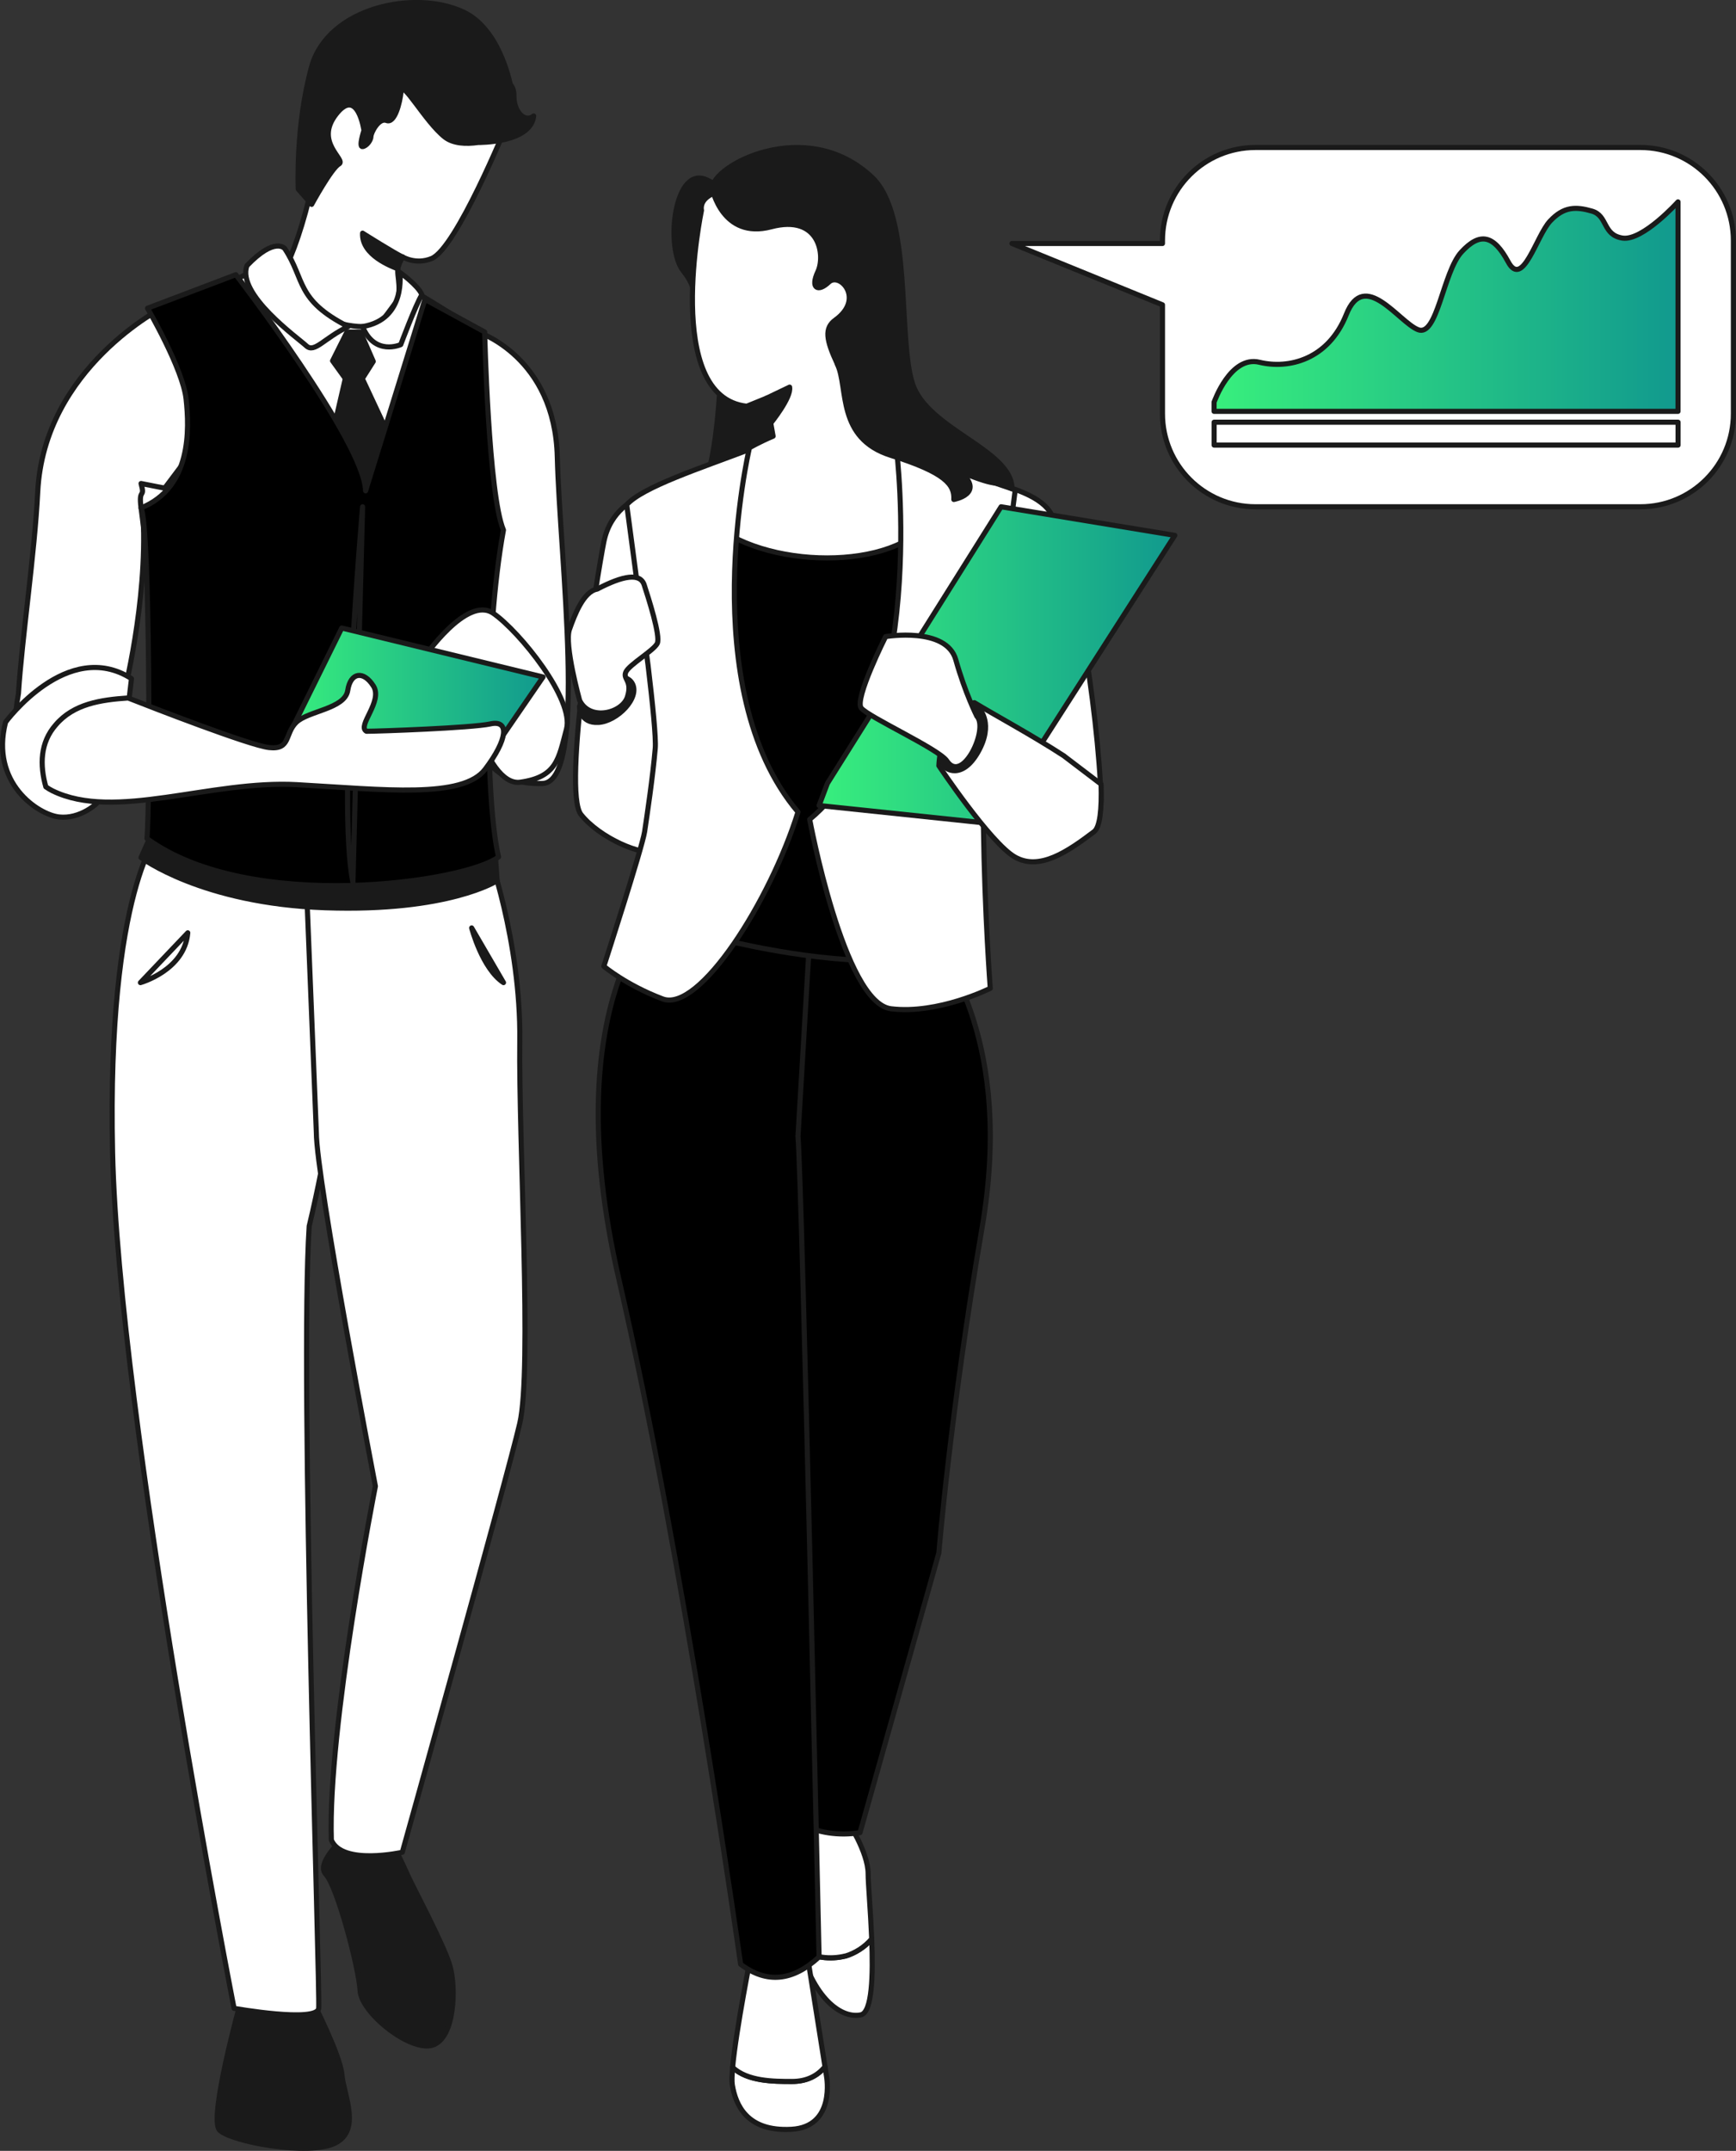 <?xml version="1.0" encoding="UTF-8"?>
<svg xmlns="http://www.w3.org/2000/svg" xmlns:xlink="http://www.w3.org/1999/xlink" id="Layer_2" viewBox="0 0 340.13 421.19">
  <rect x="0" y="0" width="340.13" height="421.19" fill="#333333" stroke="none"/>
  <defs>
    <style>.cls-1{fill:#1a1a1a;}.cls-1,.cls-2,.cls-3,.cls-4,.cls-5,.cls-6,.cls-7{stroke:#1a1a1a;stroke-linecap:round;stroke-linejoin:round;}.cls-2{fill:#fff;}.cls-3{fill:none;}.cls-4{fill:url(#New_Gradient_Swatch_2-2);}.cls-5{fill:url(#New_Gradient_Swatch_2-3);}.cls-7{fill:url(#New_Gradient_Swatch_2);}</style>
    <linearGradient id="New_Gradient_Swatch_2" x1="56.09" y1="136.94" x2="106.4" y2="136.94" gradientUnits="userSpaceOnUse">
      <stop offset="0" stop-color="#38ef7d"></stop>
      <stop offset="1" stop-color="#11998e"></stop>
    </linearGradient>
    <linearGradient id="New_Gradient_Swatch_2-2" x1="160.48" y1="130.25" x2="230.18" y2="130.25" xlink:href="#New_Gradient_Swatch_2"></linearGradient>
    <linearGradient id="New_Gradient_Swatch_2-3" x1="237.88" y1="60.04" x2="328.78" y2="60.04" xlink:href="#New_Gradient_Swatch_2"></linearGradient>
  </defs>
  <g id="Layer_1-2">
    <g>
      <path class="cls-1" d="M141.25,54.97s1.75,39.52-6.68,46.33c13.63,4,20.97-12.29,20.97-12.29l-9.75-35.2-4.54,1.16Z"></path>
      <g>
        <path class="cls-2" d="M93.65,65.02s15.06,4.82,15.54,24.48,6.07,63.69-2.92,63.93-14.26-4.67-14.74-19.54c-.48-14.86,.72-64.13,.72-64.13l1.4-4.74Z"></path>
        <path class="cls-1" d="M47.18,391.88s-6.39,23.01-4.16,25.25,17.42,5.11,22.62,2.56c5.19-2.56,1.68-9.55,1.36-13.4-.32-3.86-5.75-14.41-5.75-14.41h-14.06Z"></path>
        <path class="cls-2" d="M66.36,194.06s1.42,15.84-5.78,46.05c-1.92,29.11,2.18,150.29,1.86,153.17s-16.58,0-16.58,0c0,0-22.66-115.79-23.8-167.57s9.3-62.85,9.3-62.85l37.16,4.48-2.16,26.73Z"></path>
        <path class="cls-1" d="M68.46,358.88s-6.89,5.75-4.62,8.15,6.47,18.34,6.71,22.77,9.95,12.11,14.26,10.67,4.56-11.27,3.36-15.46-7.31-15.58-8.27-17.74c-.96-2.16-2.52-5.39-2.52-5.39l-8.93-3Z"></path>
        <path class="cls-2" d="M59.89,169.49l35.56-3.28s6.63,17.97,6.39,37.6c-.24,19.62,2.41,64.49,0,74.9-2.4,10.41-23.02,84.01-23.02,84.01,0,0-11.75,2.64-13.9-2.4-.72-22.06,8.63-69.28,8.63-69.28,0,0-11.57-60.17-11.57-69.28l-2.1-52.26Z"></path>
        <path class="cls-1" d="M27.64,167.93s11.87,8.99,36.08,9.83c24.21,.84,33.68-5.29,33.68-5.29l-.35-5.14-67.5-3.72-1.92,4.32Z"></path>
        <path class="cls-2" d="M28.04,101.22c.88,16.72-3.87,35.1-3.87,35.1,2.94,21.14-7.31,24.29-15.46,20.76-5.66-4.31-6.76-11.84-5.09-21.32,.68-10.78,3.17-27.25,3.77-39.4,1.2-24.45,24.77-36.28,24.77-36.28l8.79,23.97-12.91,17.16Z"></path>
        <path class="cls-2" d="M96.46,108.27c.74-4.96-6.06-10.86-5.04-12.74,0,0,0-23.01,1.56-30.94-8.31-6.07-24.86-14.89-25.5-14.73s-11.19,0-11.19,0c0,0-12.43,5.4-22.3,12.15l62.47,46.26Z"></path>
        <path class="cls-2" d="M27.64,94.69c.85,3.1-.55,.69,0,4.79,3.11,23.11,4.61,55.82,2.04,63.29,16.54,14.38,55.38,10.79,66.53,5.03-2.74-15.63-2.12-43.62,.25-59.54l-68.82-13.58Z"></path>
        <path class="cls-1" d="M67.63,74.25l-3.61,15.64,7.01,7.91s5.85-4.08,6.19-4.38-.38-6.77-.38-6.77l-5.81-12.41h-3.4Z"></path>
        <path class="cls-6" d="M46.22,53.81s25.17,32.72,25.41,42.31l11.63-37.5,11.7,6.39s.73,31.83,3.68,38.78c-3.76,20.59-3.52,53.06-.96,64.01-6.23,4.95-48.67,11.19-68.89-3.6,.64-6.63,.6-61.53-1.16-64.73,9.91-4,9.47-15.42,8.83-21.34-.64-5.91-7.56-17.77-7.56-17.77l17.31-6.57Z"></path>
        <path class="cls-3" d="M71.04,99.24s-5.09,58.2-1.89,73.57l1.89-73.57Z"></path>
        <path class="cls-2" d="M82.98,128.89s8.47-12.39,13.67-8.79c5.19,3.6,15.89,16.9,14.34,22.67-1.55,5.78-1.84,9.37-9.03,10.4-7.19,1.04-11.7-21.25-12.1-21.81s-6.87-2.48-6.87-2.48Z"></path>
        <polygon class="cls-7" points="66.96 122.98 106.4 132.57 93.81 150.91 56.09 144.99 66.96 122.98"></polygon>
        <path class="cls-2" d="M1.09,141.42s12.13-16.52,24.67-8.53l-.56,4.79s-4.48,17.02-5.19,18.38-4.4,4.4-8.47,3.92-13.48-6.65-10.45-18.56Z"></path>
        <path class="cls-2" d="M96.09,141.76c-3.76,.8-21.9,1.44-24.29,1.44-1.92-1.04,3.28-5.83,1.36-8.87-1.92-3.04-4.48-2.72-5.03,.88-.56,3.6-7.75,4-10.07,6.23-2.32,2.24-1.04,5.43-5.35,4.95-3.81-.42-23.17-7.96-27.61-9.71-5.32,.36-10.64,1.13-14.16,5.24-3.09,3.5-3.15,7.89-1.96,12.16,.41,.29,.84,.55,1.3,.78,12.23,5.99,30.93-2.16,47.95-1.2,17.02,.96,32.44,2.8,36.84-3.04,4.4-5.83,4.79-9.67,1.04-8.87Z"></path>
        <path class="cls-2" d="M78.88,50.31s2.59,1.6,5.7,.31c4.82-2,14.63-26.01,14.63-26.01-2.21-15.3-33.81-28.82-36.28,.24-1.3,15.28-7.67,32.08-9.35,29.97,0,0,9.43,11.11,20.7,8.83q3.72-5.03,3.72-5.03c.72-4.5-1.08-5.29,.89-8.3Z"></path>
        <path class="cls-2" d="M55.79,48.68c4.04,6.1,2.1,10.01,12.43,15.27-4.73,2.27-6.61,5.27-8.21,3.77s-13.67-10.07-11.63-15.7c5.51-5.75,7.41-3.34,7.41-3.34Z"></path>
        <path class="cls-2" d="M78.32,53.34s1.37,9.21-7.29,10.61c2.4,5.87,7.49,3.53,7.49,3.53,0,0,2.94-7.85,4.14-9.77-.72-1.8-4.34-4.38-4.34-4.38Z"></path>
        <path class="cls-1" d="M100.69,18.69c.01-.96-.27-1.64-.69-2.12-1.27-5.45-4.03-11.75-9.16-14.19-9.61-4.55-26.58-.84-29.78,10.67-3.2,11.51-2.63,23.97-2.63,23.97l2.63,3s3.84-7.06,5.35-7.9-4.86-4.22-.58-9.73c4.28-5.51,5.48,3.16,5.48,3.16,0,0-1.08,3.28-.27,3.16s1.64-1.27,1.64-1.99,1.5-3.72,3.07-3.12c1.56,.6,2.6-3.36,2.84-5.75,.23-2.4,4.74,5.99,8.56,8.99,1.64,1.29,4.14,1.4,6.54,1.06h0s10.3,.14,10.87-5.19c-1.68,1.38-3.92-.72-3.87-4.02Z"></path>
        <polygon class="cls-1" points="67.98 65.02 65.16 70.66 67.62 74.07 71.04 74.07 73.13 70.78 70.62 65.02 67.98 65.02"></polygon>
        <path class="cls-1" d="M71.04,45.66s6.69,4.21,7.84,4.65c-.82,1.47-1,2.31-1,2.31-.96-.42-7.08-2.59-6.84-6.96Z"></path>
      </g>
      <g>
        <g>
          <path class="cls-2" d="M165.62,383.05c-2.88,.72-6.45,.41-8.87-1.54,3.04,10.5,8.43,13.78,11.9,13.05,2.25-.47,2.42-7.8,2.14-14.88-1.38,1.66-3.33,2.82-5.17,3.38Z"></path>
          <path class="cls-2" d="M165.62,383.05c1.85-.55,3.79-1.72,5.17-3.38-.22-5.49-.7-10.84-.7-12.73,0-4.32-4.16-10.55-4.16-10.55l-7.35-2.88s-5.11,6.39-3.04,22.69c.34,1.94,.75,3.7,1.21,5.29,2.42,1.95,5.99,2.26,8.87,1.54Z"></path>
          <path class="cls-6" d="M183.95,184.35c.62,3.16,14.76,19.42,8.46,56.1-6.3,36.68-8.46,63.65-8.46,63.65l-15.45,54.78c-4.18,.64-8.24,.09-12.15-1.92l-6.19-175.49,21.94-2.16,11.86,5.03Z"></path>
          <path class="cls-2" d="M161.64,404.71c-1.47,1.8-3.58,2.89-6.44,2.89-3.65,0-8.71,0-11.65-2.75-.14,1.53-.18,2.74-.07,3.41,.64,3.92,2.84,9.19,11.57,8.71,8.73-.48,6.89-10.39,6.89-10.39l-.3-1.88Z"></path>
          <path class="cls-2" d="M161.64,404.71l-3.7-23.3-10.71,.96s-3.02,15.08-3.69,22.48c2.94,2.74,8,2.75,11.65,2.75,2.87,0,4.97-1.09,6.44-2.89Z"></path>
          <path class="cls-6" d="M156.34,222.47c.8,8.63,4.14,160.74,4.14,160.74-5.14,4.77-10.26,5.29-15.37,1.44,0,0-11.15-79.11-23.85-134.13-12.71-55.02,8.52-73.36,8.52-73.36l28.86,6.47-2.29,38.84Z"></path>
        </g>
        <path class="cls-6" d="M124.86,178.84c0,.48,37.96,14.22,66.05,7.51-6.11-31.49,1.5-91.18,1.5-91.18l-24.24-9.03-24.13,5.27s-11.83,5.75-12.15,7.51-7.03,79.91-7.03,79.91Z"></path>
        <path class="cls-1" d="M138.67,35.32s6.23,2.64,3,7.31c-3.23,4.67-2.4,17.98-5.21,23.37-.42-4.91,1.02-8.51-2.58-12.95-3.6-4.44-1.8-21.1,4.79-17.74Z"></path>
        <path class="cls-2" d="M137.44,41.19s-7.67,36.54,8.87,38.36l3.84-1.56,1.32,7.43s-22.9,9.27-10.55,18.06c12.35,8.79,38.61,7.6,42.19-3.92,1.63-5.24-2.94-9.46-7.09-10.9-1.84-.61-2.56,.03-5.44-3.41l-6.53-13.99s4.91-10.03,3.36-17.46-4.79-15.62-18.1-16.7c-13.31-1.08-11.87,4.08-11.87,4.08Z"></path>
        <path class="cls-2" d="M124.54,97.81s-4.95,1.92-6.23,8.31-8.15,48.75-4.48,53.38c3.68,4.63,11.99,8.15,14.7,7.19s.8-61.69-4-68.88Z"></path>
        <path class="cls-2" d="M122.79,98.83c3.13-3.47,14.4-7.14,23.97-10.78,0,0-10.87,46.83,9.59,70.96-5.43,17.42-19.34,39.32-26.53,36.6s-11.51-6.39-11.51-6.39c0,0,7.51-23.17,7.99-26.37,.48-3.2,1.6-10.71,2.08-16.3,.17-1.99-.49-8.61-1.41-16.3l-4.18-31.42Z"></path>
        <path class="cls-2" d="M182.52,92.29l12.11,23.75c-.92,7.7,2.72,21.05,4.43,26.76,6.44,2.61,11.71,8.86,16.68,13.91-.52-17.69-5.85-50.6-10.16-56.67-4.32-6.06-22.52-7.17-23.06-7.74Z"></path>
        <path class="cls-2" d="M198.9,95.93l-23.24-7.87s6.53,52.9-17.02,72.4c0,0,6.66,35.96,15.93,37.08s19.45-4,19.45-4c0,0-4.43-57.69,2.61-79.91l2.28-17.7Z"></path>
        <polygon class="cls-4" points="196.14 99.24 162.1 153.43 160.48 157.74 194.02 161.26 230.18 104.84 196.14 99.24"></polygon>
        <path class="cls-2" d="M199.65,143.32c.15,.49,.24,.76,.24,.76,0,0,1.28,.46-.24-.76Z"></path>
        <path class="cls-2" d="M208.53,148.07c-6.24-4.07-14.08-8.3-17.62-10.47-6.59,1.2-6.96,12.35-6.96,12.35,0,0,10.08,15.1,14.87,17.86s10.27-.96,15.54-4.95c1.15-.87,1.52-4.36,1.37-9.3l-7.21-5.48Z"></path>
      </g>
      <path class="cls-1" d="M113.53,138.32s.06,3.37,3.72,3.15,8.27-4.88,6.59-7.7c-1.68-2.82-8.03-.12-10.31,4.55Z"></path>
      <path class="cls-2" d="M113.56,137.13s-3.03-10.91-1.99-13.86,2.77-7.43,5.41-7.9c5.11-2.67,8.45-3.25,9.24-.82s3.26,10.06,2.55,11.46-5.52,4.16-6.15,5.59,1.31,1.63,.32,4.84-7.38,4.86-9.39,.68Z"></path>
      <path class="cls-1" d="M191.93,138.86s2.82,2.88-.3,8.39c-3.12,5.51-6.59,3.48-6.83,2.4s1.5-6.23,3-8.51,3.3-2.94,4.14-2.28Z"></path>
      <path class="cls-2" d="M191.39,140.24s-2.28-4.48-4.12-11.03c-1.84-6.55-13.75-4.55-13.75-4.55,0,0-6.15,12.23-4.79,13.98s15.26,8.06,16.78,10.36c3.08,4.66,8.26-6.3,5.87-8.76Z"></path>
      <path class="cls-1" d="M154.71,75.81l-4.56,2.18,.86,4.87s4.11-5.07,3.69-7.05Z"></path>
      <path class="cls-1" d="M139.56,36.96s2,9.97,11.51,7.46c9.51-2.51,10.67,5.59,9.17,8.79s-.01,4.08,2.14,2.04,7.07,3.24,1.32,7.39c-2.24,1.61-1.85,3.91,.36,8.64s-.2,14.54,10.51,17.9c10.71,3.36,12.47,5.75,12.31,8.63,0,0,6.23-1.12,1.28-5.43,8.47,3.52,5.99,1.24,10.13,3.35,0-7.66-16.59-11.59-19.51-20.61-2.92-9.02,0-32.92-7.94-40.41-12.93-12.18-31.58-2.16-31.26,2.26Z"></path>
      <path class="cls-2" d="M321.39,28.88h-75.4c-10.07,0-18.23,8.16-18.23,18.23v.57h-29.49l29.49,12.01v21.32c0,10.07,8.16,18.23,18.23,18.23h75.4c10.07,0,18.23-8.16,18.23-18.23V47.11c0-10.07-8.16-18.23-18.23-18.23Z"></path>
      <path class="cls-5" d="M237.88,78.74s3.2-9.18,8.88-7.8,13.48-.46,17.03-9.38c3.55-8.92,10.25,1.49,14.04,3s4.89-11.31,8.52-15.23,6.31-3.32,9.15,1.96c2.84,5.28,5.52-5.13,8.2-7.99,2.68-2.87,5.05-2.87,8.2-1.96s2.05,4.67,5.99,5.28,10.88-7.09,10.88-7.09v41.02h-90.9v-1.81Z"></path>
      <rect class="cls-2" x="237.88" y="82.68" width="90.9" height="4.48"></rect>
      <path class="cls-2" d="M27.51,192.42s8.64-2.4,9.28-9.75l-9.28,9.75Z"></path>
      <path class="cls-2" d="M92.41,181.71s2.09,7.99,6.24,10.71l-6.24-10.71Z"></path>
    </g>
  </g>
</svg>
